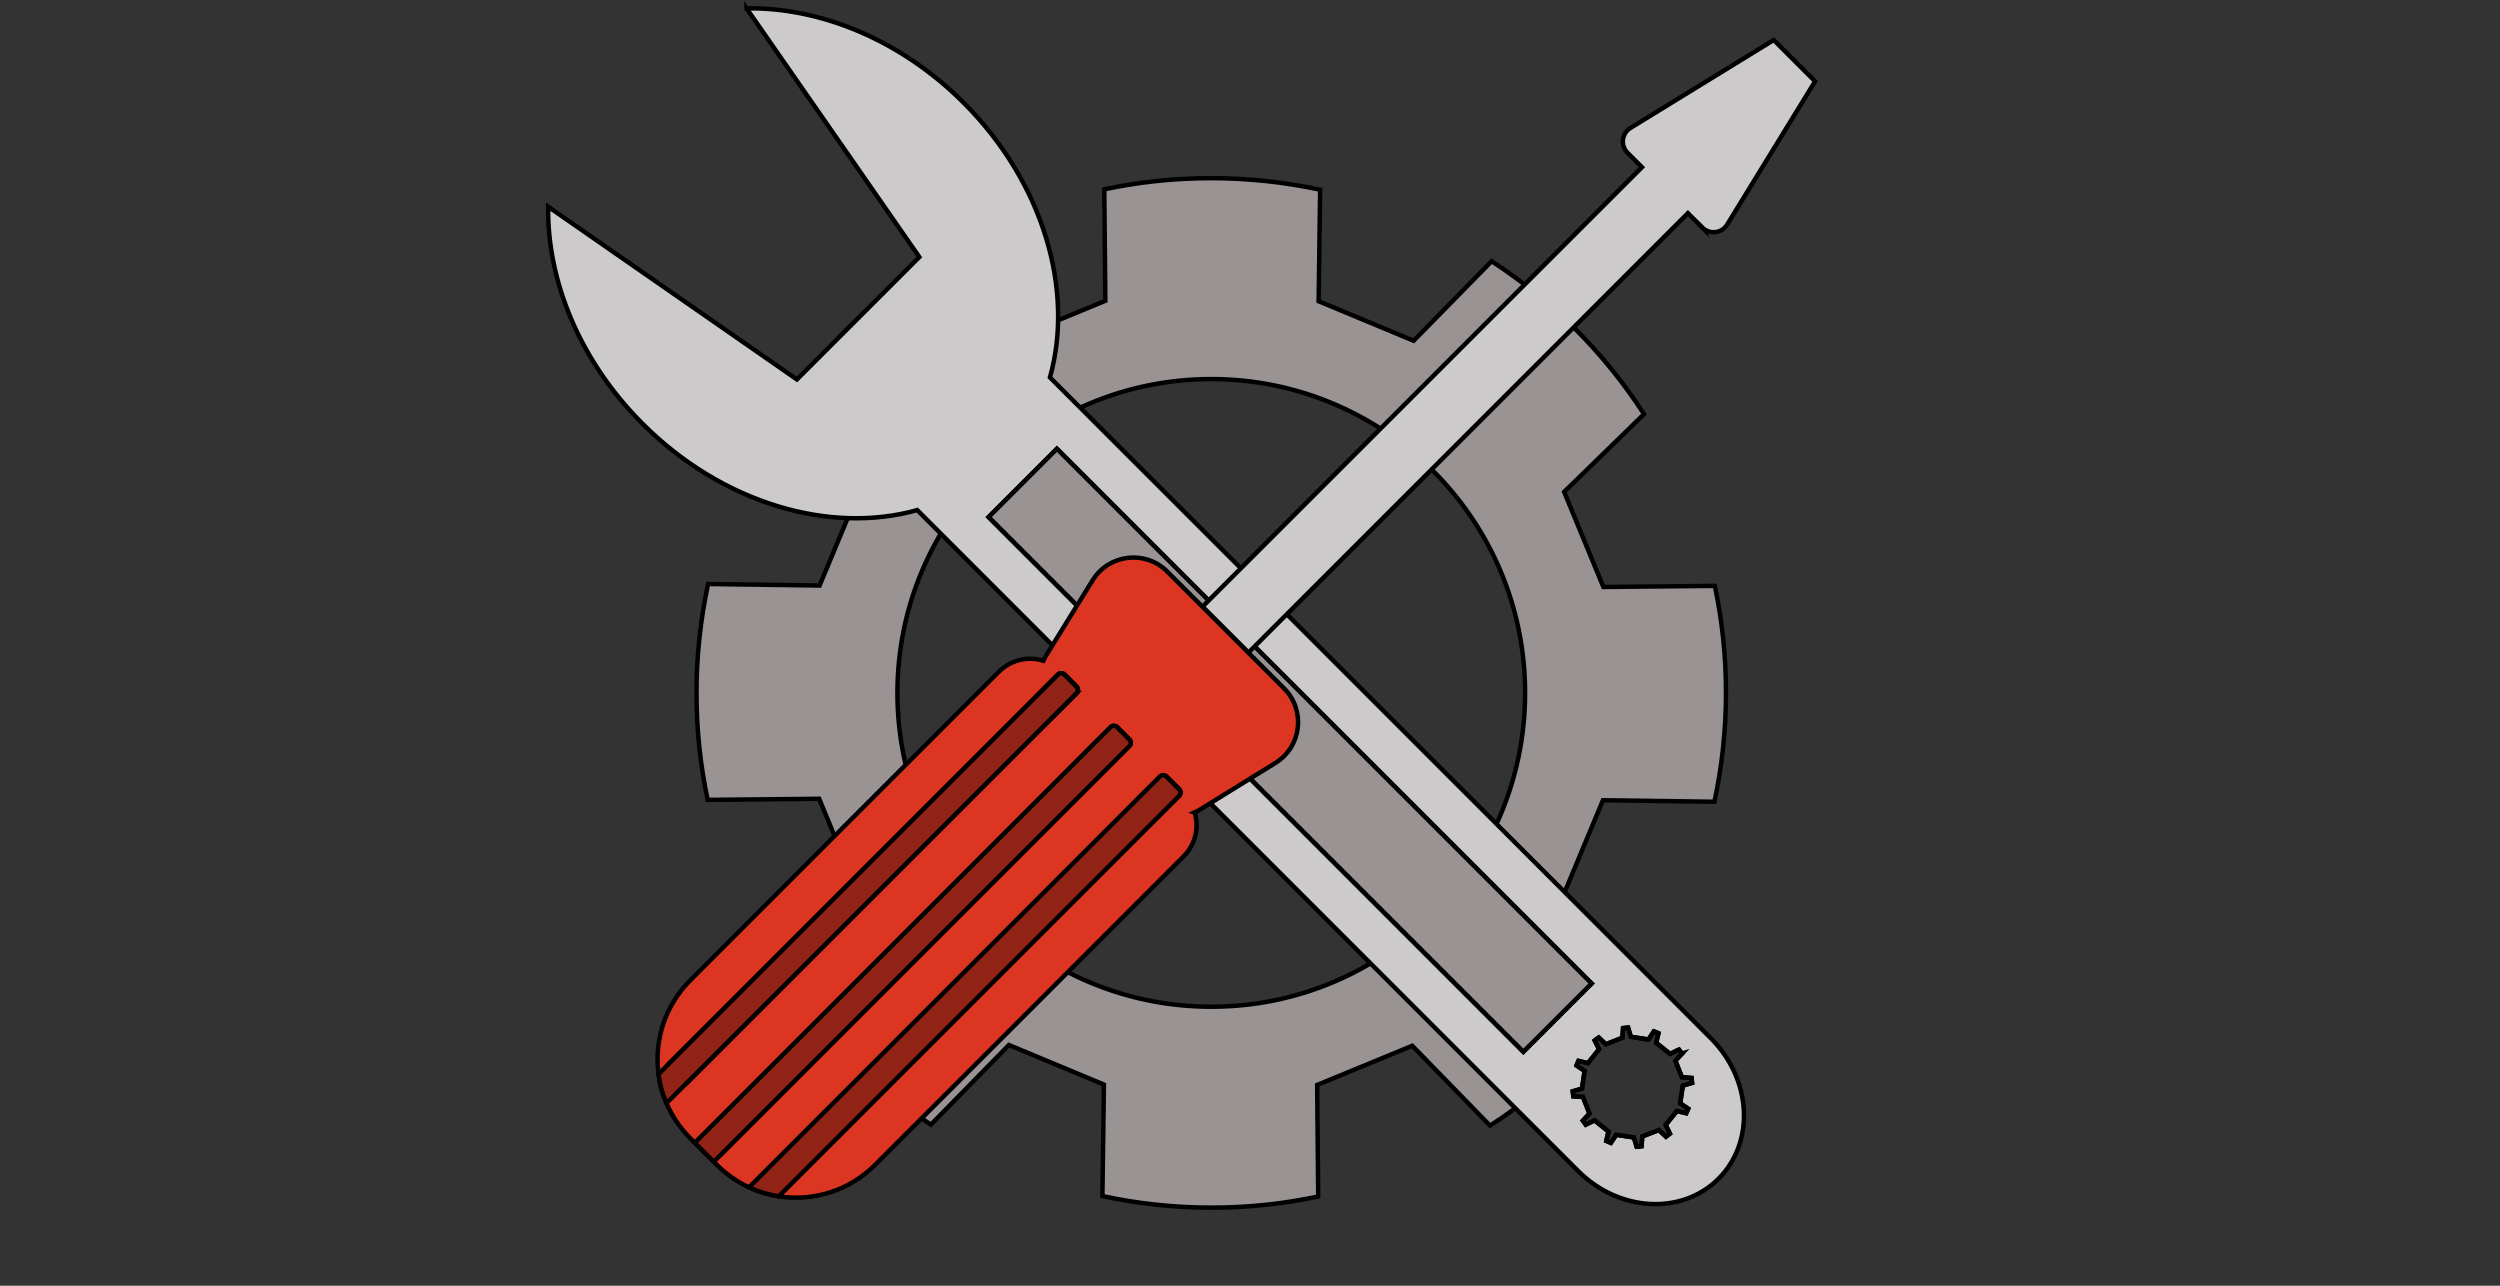 <?xml version="1.0" encoding="UTF-8"?>
<svg id="Cross_1" xmlns="http://www.w3.org/2000/svg" viewBox="0 0 560 288">
  <rect x="0" y="0" width="560" height="288" fill="#333333" stroke="none"/>
  <defs>
    <style>
      .cls-1 {
        fill: none;
      }

      .cls-1, .cls-2, .cls-3, .cls-4, .cls-5, .cls-6 {
        stroke: #000;
        stroke-miterlimit: 10;
      }

      .cls-2 {
        fill: #fff;
      }

      .cls-3 {
        fill: #cccaca;
      }

      .cls-4 {
        fill: #dc3522;
      }

      .cls-5 {
        fill: #912417;
      }

      .cls-6 {
        fill: #999493;
      }
    </style>
  </defs>
  <path class="cls-6" d="M384.03,179.59c1.69-7.86,2.59-16.01,2.59-24.38s-.86-16.24-2.5-23.97l-24.97.24-8.78-21.3,17.89-17.42c-8.83-13.68-20.48-25.37-34.13-34.25l-17.48,17.82-21.28-8.86.34-24.97c-7.86-1.69-16.02-2.59-24.39-2.59s-16.23.86-23.96,2.5l.24,24.97-21.3,8.78-17.42-17.89c-13.68,8.83-25.37,20.48-34.26,34.13l17.83,17.48-8.86,21.28-24.98-.34c-1.69,7.86-2.59,16.02-2.59,24.39s.86,16.23,2.5,23.96l24.98-.24,8.78,21.3-17.89,17.43c8.83,13.68,20.49,25.37,34.13,34.25l17.48-17.83,21.28,8.86-.34,24.98c7.86,1.69,16.01,2.59,24.38,2.59s16.23-.86,23.96-2.5l-.24-24.98,21.31-8.78,17.42,17.89c13.68-8.83,25.37-20.48,34.25-34.13l-17.82-17.48,8.86-21.28,24.97.34ZM271.32,225.51c-38.82,0-70.3-31.48-70.3-70.3s31.48-70.3,70.3-70.3,70.3,31.47,70.3,70.3-31.47,70.3-70.3,70.3Z"/>
  <g>
    <path class="cls-3" d="M167.22,1.86l38.71,55.72-27.42,27.42-55.72-38.7c-.25,16.49,6.99,34.47,21.15,48.63,17.97,17.97,42.09,24.79,61.52,19.33l148.05,148.05c9.16,9.16,23.24,9.93,31.45,1.72,8.21-8.21,7.44-22.29-1.72-31.45L235.19,84.54c5.46-19.43-1.36-43.55-19.33-61.52-14.16-14.16-32.15-21.4-48.64-21.15ZM376.78,236l-1.5,1.59,1.46,3.71,2.18.16c.05.37.1.74.12,1.1l-2.09.63-.6,3.94,1.82,1.23c-.13.35-.28.68-.44,1.01l-2.13-.5-2.49,3.12.95,1.96c-.28.23-.58.45-.88.67l-1.6-1.49-3.71,1.44-.17,2.19c-.35.05-.73.11-1.09.12l-.63-2.09-3.95-.59-1.22,1.82c-.35-.13-.68-.28-1.01-.44l.49-2.12-3.11-2.5-1.98.97c-.22-.29-.46-.59-.66-.89l1.49-1.6-1.45-3.72-2.19-.15c-.06-.36-.1-.74-.12-1.11l2.09-.62.59-3.95-1.82-1.22c.12-.36.28-.69.44-1.03l2.12.51,2.49-3.12-.97-1.96c.29-.24.59-.47.91-.67l1.58,1.51,3.72-1.46.14-2.18c.38-.06.74-.1,1.12-.12l.62,2.09,3.94.6,1.23-1.82c.36.12.68.28,1.02.43l-.51,2.13,3.12,2.49,1.97-.96c.24.29.45.59.67.9ZM221.47,115.83l15.28-15.28,119.76,119.76-15.28,15.28-119.76-119.76Z"/>
    <rect class="cls-2" x="278.19" y="83.38" width="21.61" height="169.37" transform="translate(-34.2 253.57) rotate(-45)"/>
    <path class="cls-1" d="M376.12,235.1c.24.29.45.59.67.9l-1.5,1.59,1.46,3.71,2.18.16c.05.37.1.74.12,1.1l-2.09.63-.6,3.94,1.82,1.23c-.13.35-.28.68-.44,1.01l-2.13-.5-2.49,3.12.95,1.96c-.28.23-.58.45-.88.67l-1.6-1.49-3.71,1.44-.17,2.19c-.35.05-.73.11-1.09.12l-.63-2.09-3.95-.59-1.22,1.82c-.35-.13-.68-.28-1.01-.44l.49-2.12-3.11-2.5-1.98.97c-.22-.29-.46-.59-.66-.89l1.49-1.6-1.45-3.72-2.19-.15c-.06-.36-.1-.74-.12-1.11l2.09-.62.59-3.95-1.82-1.22c.12-.36.28-.69.44-1.03l2.12.51,2.49-3.12-.97-1.96c.29-.24.59-.47.91-.67l1.58,1.51,3.72-1.46.14-2.18c.38-.06.74-.1,1.12-.12l.62,2.09,3.94.6,1.23-1.82c.36.12.68.28,1.02.43l-.51,2.13,3.12,2.49,1.97-.96Z"/>
    <rect class="cls-6" x="278.19" y="83.38" width="21.61" height="169.37" transform="translate(-34.2 253.57) rotate(-45)"/>
  </g>
  <g>
    <path class="cls-3" d="M381.33,50.99l-3.24-3.24-98.45,98.45-10.29-10.29,98.45-98.45-3.24-3.24c-1.62-1.62-1.31-4.35.67-5.56l32.09-19.7,9.26,9.26-19.7,32.09c-1.21,1.97-3.93,2.29-5.56.66Z"/>
    <path class="cls-4" d="M267.59,181.99c.42-.19.85-.42,1.25-.67l16.83-10.4c5.9-3.64,6.86-11.83,1.96-16.73l-26.16-26.16c-4.9-4.9-13.09-3.94-16.73,1.96l-10.4,16.83c-.23.38-.45.78-.63,1.18h0c-3.39-1.06-7.26-.23-9.96,2.46l-69.12,69.12c-5.74,5.74-8.11,13.56-7.12,21.02.28,2.16.85,4.29,1.71,6.33,1.21,2.93,3.03,5.67,5.41,8.05l2.84,2.84c-.98-.98-.97-2.57,0-3.54l91.37-91.37c.38-.38,1.01-.38,1.4,0l2.74,2.74c.38.38.38,1.01,0,1.4l-91.37,91.37c-.97.97-2.56.98-3.54,0l2.53,2.53c2.16,2.16,4.61,3.84,7.24,5.04,2.12.99,4.37,1.66,6.65,2,7.6,1.16,15.65-1.18,21.52-7.04l69.12-69.12c2.66-2.66,3.5-6.46,2.49-9.83ZM153.88,242.52c-.98.98-2.57.97-3.54,0l-.6-.6c-.97-.97-.98-2.56,0-3.54l87.28-87.28c.38-.38,1.01-.38,1.41,0l2.73,2.73c.39.39.39,1.02,0,1.41l-87.28,87.28ZM176.79,265.44c-.98.98-2.56.98-3.54,0l-.59-.59c-.98-.98-.98-2.56,0-3.54l87.28-87.28c.38-.38,1.01-.39,1.4,0l2.74,2.74c.38.38.38,1.01,0,1.4l-87.28,87.28Z"/>
    <path class="cls-2" d="M241.16,155.24l-5.53,5.53c-1.44-1.59-2.38-3.49-2.79-5.5l4.18-4.18c.38-.38,1.01-.38,1.41,0l2.73,2.73c.39.39.39,1.02,0,1.41Z"/>
    <path class="cls-2" d="M252.96,167.05l-5.55,5.55-4.13-4.13,5.55-5.55c.38-.38,1.01-.38,1.4,0l2.74,2.74c.38.38.38,1.01,0,1.4Z"/>
    <path class="cls-2" d="M264.07,178.16l-4.47,4.47c-1.9-.52-3.69-1.53-5.16-3l-.05-.05,5.55-5.55c.38-.38,1.01-.39,1.4,0l2.74,2.74c.38.38.38,1.01,0,1.4Z"/>
    <path class="cls-2" d="M241.16,155.24l-87.28,87.28c-.98.98-2.57.97-3.54,0l-.6-.6c-.97-.97-.98-2.56,0-3.54l87.28-87.28c.38-.38,1.01-.38,1.41,0l2.73,2.73c.39.39.39,1.02,0,1.41Z"/>
    <path class="cls-2" d="M252.96,167.05l-91.37,91.37c-.97.97-2.56.98-3.54,0l-.59-.59c-.98-.98-.97-2.57,0-3.54l91.37-91.37c.38-.38,1.01-.38,1.4,0l2.74,2.74c.38.38.38,1.01,0,1.4Z"/>
    <path class="cls-2" d="M264.07,178.16l-87.28,87.28c-.98.98-2.56.98-3.54,0l-.59-.59c-.98-.98-.98-2.56,0-3.54l87.28-87.28c.38-.38,1.01-.39,1.4,0l2.74,2.74c.38.38.38,1.01,0,1.4Z"/>
    <path class="cls-5" d="M241.15,155.25l-91.18,91.18c-.22.22-.48.4-.76.51-.86-2.04-1.42-4.17-1.71-6.33l89.5-89.5c.38-.38,1.01-.38,1.41,0l2.73,2.73c.39.39.39,1.02,0,1.41Z"/>
    <path class="cls-5" d="M264.14,178.3l-89.68,89.68c-2.29-.34-4.53-1.01-6.65-2,.08-.12.17-.22.27-.32l91.71-91.71c.4-.4,1.06-.41,1.47,0l2.87,2.87c.41.41.41,1.07,0,1.47Z"/>
    <path class="cls-5" d="M253,167.12l-93.12,93.12-4.25-4.25,93.12-93.12c.39-.39,1.04-.39,1.43,0l2.82,2.82c.39.39.39,1.04,0,1.43Z"/>
  </g>
</svg>